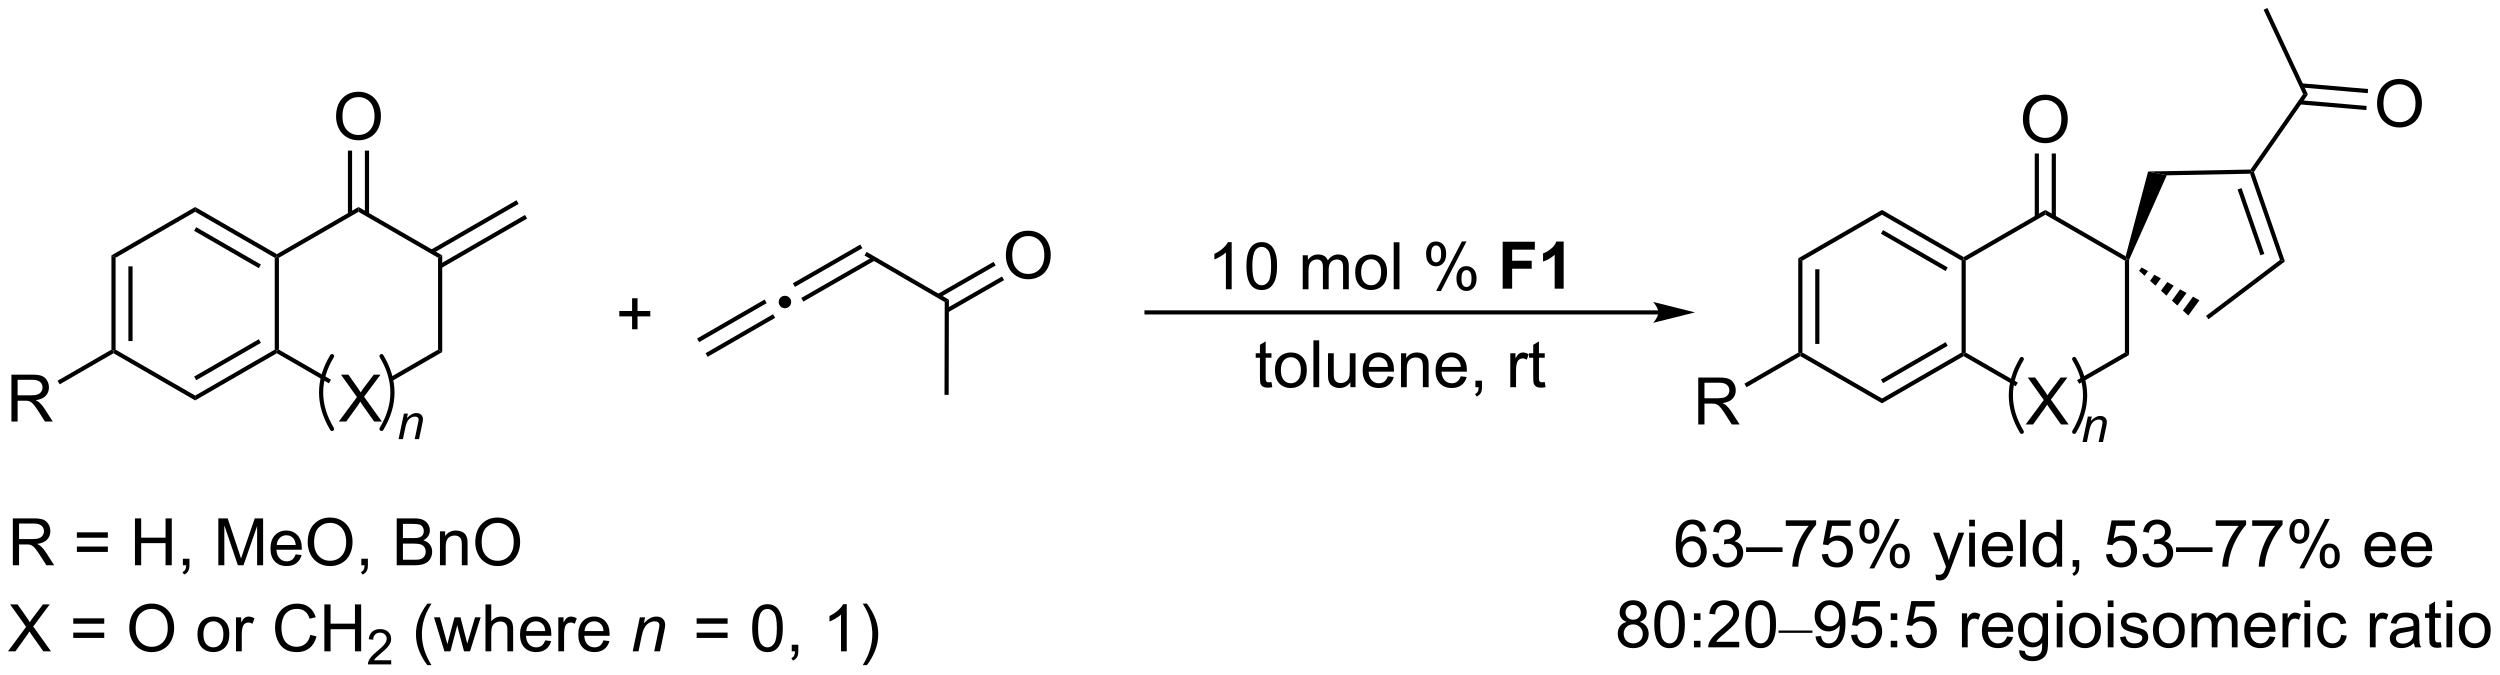 <?xml version="1.0" encoding="UTF-8"?>
<!DOCTYPE svg PUBLIC '-//W3C//DTD SVG 1.0//EN'
          'http://www.w3.org/TR/2001/REC-SVG-20010904/DTD/svg10.dtd'>
<svg stroke-dasharray="none" shape-rendering="auto" xmlns="http://www.w3.org/2000/svg" font-family="'Dialog'" text-rendering="auto" width="837" fill-opacity="1" color-interpolation="auto" color-rendering="auto" preserveAspectRatio="xMidYMid meet" font-size="12px" viewBox="0 0 837 226" fill="black" xmlns:xlink="http://www.w3.org/1999/xlink" stroke="black" image-rendering="auto" stroke-miterlimit="10" stroke-linecap="square" stroke-linejoin="miter" font-style="normal" stroke-width="1" height="226" stroke-dashoffset="0" font-weight="normal" stroke-opacity="1"
><!--Generated by the Batik Graphics2D SVG Generator--><defs id="genericDefs"
  /><g
  ><defs id="defs1"
    ><clipPath clipPathUnits="userSpaceOnUse" id="clipPath1"
      ><path d="M0.85 0.633 L314.547 0.633 L314.547 85.133 L0.85 85.133 L0.85 0.633 Z"
      /></clipPath
      ><clipPath clipPathUnits="userSpaceOnUse" id="clipPath2"
      ><path d="M80.228 149.859 L80.228 232.009 L385.203 232.009 L385.203 149.859 Z"
      /></clipPath
    ></defs
    ><g transform="scale(2.667,2.667) translate(-0.85,-0.633) matrix(1.029,0,0,1.029,-81.673,-153.512)"
    ><path d="M230.457 185.087 L229.754 185.087 L229.754 180.605 Q229.499 180.847 229.087 181.09 Q228.676 181.332 228.347 181.454 L228.347 180.774 Q228.936 180.496 229.376 180.103 Q229.819 179.707 230.004 179.337 L230.457 179.337 L230.457 185.087 ZM232.258 182.262 Q232.258 181.246 232.466 180.629 Q232.674 180.009 233.086 179.673 Q233.5 179.337 234.125 179.337 Q234.586 179.337 234.932 179.522 Q235.281 179.707 235.508 180.058 Q235.734 180.407 235.862 180.91 Q235.992 181.41 235.992 182.262 Q235.992 183.269 235.784 183.889 Q235.578 184.509 235.164 184.847 Q234.752 185.186 234.125 185.186 Q233.297 185.186 232.823 184.59 Q232.258 183.876 232.258 182.262 ZM232.979 182.262 Q232.979 183.673 233.31 184.139 Q233.641 184.605 234.125 184.605 Q234.609 184.605 234.937 184.137 Q235.268 183.668 235.268 182.262 Q235.268 180.847 234.937 180.384 Q234.609 179.918 234.117 179.918 Q233.633 179.918 233.344 180.329 Q232.979 180.853 232.979 182.262 ZM239.125 185.087 L239.125 180.939 L239.752 180.939 L239.752 181.519 Q239.948 181.215 240.271 181.03 Q240.596 180.845 241.01 180.845 Q241.471 180.845 241.766 181.037 Q242.062 181.228 242.182 181.571 Q242.674 180.845 243.463 180.845 Q244.081 180.845 244.411 181.186 Q244.745 181.527 244.745 182.238 L244.745 185.087 L244.047 185.087 L244.047 182.472 Q244.047 182.051 243.976 181.866 Q243.909 181.681 243.729 181.569 Q243.549 181.454 243.307 181.454 Q242.87 181.454 242.581 181.746 Q242.292 182.035 242.292 182.676 L242.292 185.087 L241.588 185.087 L241.588 182.392 Q241.588 181.923 241.417 181.689 Q241.245 181.454 240.854 181.454 Q240.557 181.454 240.304 181.61 Q240.054 181.767 239.94 182.069 Q239.828 182.368 239.828 182.933 L239.828 185.087 L239.125 185.087 ZM245.526 183.012 Q245.526 181.86 246.167 181.306 Q246.703 180.845 247.471 180.845 Q248.328 180.845 248.87 181.405 Q249.414 181.965 249.414 182.954 Q249.414 183.754 249.172 184.215 Q248.932 184.673 248.474 184.928 Q248.016 185.181 247.471 185.181 Q246.601 185.181 246.062 184.624 Q245.526 184.064 245.526 183.012 ZM246.25 183.012 Q246.25 183.808 246.596 184.207 Q246.945 184.603 247.471 184.603 Q247.995 184.603 248.341 184.204 Q248.69 183.806 248.69 182.988 Q248.69 182.22 248.341 181.824 Q247.992 181.426 247.471 181.426 Q246.945 181.426 246.596 181.821 Q246.25 182.215 246.25 183.012 ZM250.222 185.087 L250.222 179.36 L250.926 179.36 L250.926 185.087 L250.222 185.087 ZM254.176 180.735 Q254.176 180.121 254.483 179.691 Q254.793 179.262 255.379 179.262 Q255.918 179.262 256.269 179.647 Q256.623 180.032 256.623 180.777 Q256.623 181.504 256.267 181.897 Q255.91 182.29 255.387 182.29 Q254.866 182.29 254.519 181.905 Q254.176 181.517 254.176 180.735 ZM255.397 179.746 Q255.137 179.746 254.962 179.972 Q254.788 180.199 254.788 180.806 Q254.788 181.355 254.962 181.582 Q255.139 181.806 255.397 181.806 Q255.663 181.806 255.837 181.579 Q256.012 181.353 256.012 180.751 Q256.012 180.196 255.834 179.972 Q255.66 179.746 255.397 179.746 ZM255.402 185.298 L258.535 179.262 L259.105 179.262 L255.983 185.298 L255.402 185.298 ZM257.879 183.743 Q257.879 183.126 258.186 182.699 Q258.496 182.269 259.084 182.269 Q259.623 182.269 259.978 182.655 Q260.332 183.04 260.332 183.785 Q260.332 184.512 259.973 184.905 Q259.616 185.298 259.09 185.298 Q258.569 185.298 258.223 184.91 Q257.879 184.519 257.879 183.743 ZM259.105 182.754 Q258.84 182.754 258.665 182.98 Q258.491 183.207 258.491 183.814 Q258.491 184.36 258.665 184.587 Q258.842 184.814 259.1 184.814 Q259.371 184.814 259.543 184.587 Q259.717 184.36 259.717 183.759 Q259.717 183.204 259.54 182.98 Q259.366 182.754 259.105 182.754 Z" stroke="none" clip-path="url(#clipPath2)"
    /></g
    ><g transform="matrix(2.743,0,0,2.743,-220.061,-411.053)"
    ><path d="M263.637 185.087 L263.637 179.36 L267.561 179.36 L267.561 180.329 L264.793 180.329 L264.793 181.683 L267.183 181.683 L267.183 182.652 L264.793 182.652 L264.793 185.087 L263.637 185.087 ZM271.081 185.087 L269.984 185.087 L269.984 180.949 Q269.383 181.512 268.565 181.782 L268.565 180.785 Q268.995 180.644 269.497 180.254 Q270.002 179.86 270.19 179.337 L271.081 179.337 L271.081 185.087 Z" stroke="none" clip-path="url(#clipPath2)"
    /></g
    ><g transform="matrix(2.743,0,0,2.743,-220.061,-411.053)"
    ><path d="M157.377 190.042 L157.377 188.472 L155.817 188.472 L155.817 187.815 L157.377 187.815 L157.377 186.258 L158.041 186.258 L158.041 187.815 L159.599 187.815 L159.599 188.472 L158.041 188.472 L158.041 190.042 L157.377 190.042 Z" stroke="none" clip-path="url(#clipPath2)"
    /></g
    ><g transform="matrix(2.743,0,0,2.743,-220.061,-411.053)"
    ><path d="M93.826 181.023 L94.336 181.317 L94.336 192.531 L94.081 192.679 L93.826 192.531 ZM95.898 182.366 L95.898 191.483 L96.408 191.483 L96.408 182.366 Z" stroke="none" clip-path="url(#clipPath2)"
    /></g
    ><g transform="matrix(2.743,0,0,2.743,-220.061,-411.053)"
    ><path d="M94.081 192.973 L94.081 192.679 L94.336 192.531 L104.048 198.138 L104.048 198.728 Z" stroke="none" clip-path="url(#clipPath2)"
    /></g
    ><g transform="matrix(2.743,0,0,2.743,-220.061,-411.053)"
    ><path d="M104.048 198.728 L104.048 198.138 L113.76 192.531 L114.015 192.679 L114.015 192.973 ZM104.175 196.262 L112.071 191.704 L111.816 191.262 L103.92 195.82 Z" stroke="none" clip-path="url(#clipPath2)"
    /></g
    ><g transform="matrix(2.743,0,0,2.743,-220.061,-411.053)"
    ><path d="M114.27 192.531 L114.015 192.679 L113.76 192.531 L113.76 181.317 L114.015 181.17 L114.27 181.317 Z" stroke="none" clip-path="url(#clipPath2)"
    /></g
    ><g transform="matrix(2.743,0,0,2.743,-220.061,-411.053)"
    ><path d="M114.015 180.875 L114.015 181.17 L113.76 181.317 L104.048 175.71 L104.048 175.121 ZM112.071 182.145 L104.175 177.587 L103.92 178.029 L111.816 182.587 Z" stroke="none" clip-path="url(#clipPath2)"
    /></g
    ><g transform="matrix(2.743,0,0,2.743,-220.061,-411.053)"
    ><path d="M104.048 175.121 L104.048 175.71 L94.336 181.317 L93.826 181.023 Z" stroke="none" clip-path="url(#clipPath2)"
    /></g
    ><g transform="matrix(2.743,0,0,2.743,-220.061,-411.053)"
    ><path d="M121.581 201.308 L123.794 198.324 L121.841 195.582 L122.745 195.582 L123.784 197.05 Q124.107 197.506 124.245 197.753 Q124.435 197.441 124.698 197.1 L125.849 195.582 L126.674 195.582 L124.661 198.28 L126.831 201.308 L125.893 201.308 L124.45 199.264 Q124.331 199.089 124.2 198.881 Q124.01 199.194 123.927 199.311 L122.489 201.308 L121.581 201.308 Z" stroke="none" clip-path="url(#clipPath2)"
    /></g
    ><g transform="matrix(2.743,0,0,2.743,-220.061,-411.053)"
    ><path d="M114.015 192.973 L114.015 192.679 L114.27 192.531 L120.624 196.2 L120.369 196.642 Z" stroke="none" clip-path="url(#clipPath2)"
    /></g
    ><g transform="matrix(2.743,0,0,2.743,-220.061,-411.053)"
    ><path d="M128.116 196.341 L127.861 195.899 L133.693 192.531 L134.203 192.826 Z" stroke="none" clip-path="url(#clipPath2)"
    /></g
    ><g transform="matrix(2.743,0,0,2.743,-220.061,-411.053)"
    ><path d="M134.203 192.826 L133.693 192.531 L133.693 181.317 L134.203 181.023 Z" stroke="none" clip-path="url(#clipPath2)"
    /></g
    ><g transform="matrix(2.743,0,0,2.743,-220.061,-411.053)"
    ><path d="M134.203 181.023 L133.693 181.317 L123.982 175.71 L123.982 175.121 Z" stroke="none" clip-path="url(#clipPath2)"
    /></g
    ><g transform="matrix(2.743,0,0,2.743,-220.061,-411.053)"
    ><path d="M123.982 175.121 L123.982 175.71 L114.27 181.317 L114.015 181.17 L114.015 180.875 Z" stroke="none" clip-path="url(#clipPath2)"
    /></g
    ><g transform="matrix(2.743,0,0,2.743,-220.061,-411.053)"
    ><path d="M121.245 164.093 Q121.245 162.666 122.01 161.861 Q122.776 161.054 123.987 161.054 Q124.778 161.054 125.414 161.434 Q126.052 161.812 126.385 162.489 Q126.721 163.166 126.721 164.025 Q126.721 164.898 126.37 165.585 Q126.018 166.273 125.372 166.627 Q124.729 166.981 123.982 166.981 Q123.174 166.981 122.536 166.59 Q121.901 166.197 121.573 165.523 Q121.245 164.846 121.245 164.093 ZM122.026 164.103 Q122.026 165.14 122.581 165.736 Q123.138 166.33 123.979 166.33 Q124.833 166.33 125.385 165.728 Q125.94 165.127 125.94 164.023 Q125.94 163.322 125.703 162.801 Q125.466 162.28 125.01 161.994 Q124.557 161.705 123.989 161.705 Q123.185 161.705 122.604 162.26 Q122.026 162.812 122.026 164.103 Z" stroke="none" clip-path="url(#clipPath2)"
    /></g
    ><g transform="matrix(2.743,0,0,2.743,-220.061,-411.053)"
    ><path d="M125.272 176.014 L125.272 168.238 L124.762 168.238 L124.762 176.014 ZM123.201 176.014 L123.201 168.238 L122.691 168.238 L122.691 176.014 Z" stroke="none" clip-path="url(#clipPath2)"
    /></g
    ><g transform="matrix(2.743,0,0,2.743,-220.061,-411.053)"
    ><path d="M134.076 182.587 L144.561 176.534 L144.305 176.092 L133.821 182.145 ZM133.04 180.793 L143.525 174.74 L143.27 174.298 L132.785 180.351 Z" stroke="none" clip-path="url(#clipPath2)"
    /></g
    ><g transform="matrix(2.743,0,0,2.743,-220.061,-411.053)"
    ><path d="M235.416 196.489 L235.518 197.111 Q235.221 197.174 234.986 197.174 Q234.604 197.174 234.393 197.054 Q234.182 196.931 234.096 196.733 Q234.01 196.536 234.01 195.903 L234.01 193.517 L233.494 193.517 L233.494 192.97 L234.01 192.97 L234.01 191.942 L234.71 191.52 L234.71 192.97 L235.416 192.97 L235.416 193.517 L234.71 193.517 L234.71 195.942 Q234.71 196.244 234.747 196.33 Q234.783 196.416 234.867 196.468 Q234.953 196.517 235.109 196.517 Q235.226 196.517 235.416 196.489 ZM235.842 195.043 Q235.842 193.892 236.482 193.338 Q237.019 192.877 237.787 192.877 Q238.644 192.877 239.186 193.437 Q239.73 193.996 239.73 194.986 Q239.73 195.786 239.488 196.246 Q239.248 196.705 238.79 196.96 Q238.332 197.213 237.787 197.213 Q236.917 197.213 236.378 196.655 Q235.842 196.095 235.842 195.043 ZM236.566 195.043 Q236.566 195.84 236.912 196.239 Q237.261 196.635 237.787 196.635 Q238.311 196.635 238.657 196.236 Q239.006 195.838 239.006 195.02 Q239.006 194.252 238.657 193.856 Q238.308 193.457 237.787 193.457 Q237.261 193.457 236.912 193.853 Q236.566 194.246 236.566 195.043 ZM240.538 197.119 L240.538 191.392 L241.242 191.392 L241.242 197.119 L240.538 197.119 ZM245.05 197.119 L245.05 196.51 Q244.566 197.213 243.732 197.213 Q243.365 197.213 243.048 197.072 Q242.73 196.931 242.574 196.718 Q242.42 196.504 242.357 196.197 Q242.316 195.989 242.316 195.541 L242.316 192.97 L243.019 192.97 L243.019 195.27 Q243.019 195.822 243.061 196.012 Q243.128 196.291 243.342 196.45 Q243.558 196.606 243.873 196.606 Q244.191 196.606 244.467 196.444 Q244.745 196.283 244.86 196.004 Q244.975 195.723 244.975 195.192 L244.975 192.97 L245.678 192.97 L245.678 197.119 L245.05 197.119 ZM249.619 195.783 L250.346 195.871 Q250.174 196.51 249.708 196.861 Q249.244 197.213 248.523 197.213 Q247.611 197.213 247.078 196.653 Q246.546 196.09 246.546 195.08 Q246.546 194.033 247.085 193.455 Q247.624 192.877 248.484 192.877 Q249.315 192.877 249.841 193.444 Q250.369 194.01 250.369 195.036 Q250.369 195.098 250.367 195.223 L247.273 195.223 Q247.312 195.908 247.658 196.273 Q248.007 196.635 248.525 196.635 Q248.913 196.635 249.187 196.431 Q249.46 196.228 249.619 195.783 ZM247.312 194.645 L249.627 194.645 Q249.58 194.121 249.361 193.861 Q249.025 193.455 248.492 193.455 Q248.007 193.455 247.677 193.78 Q247.346 194.103 247.312 194.645 ZM251.23 197.119 L251.23 192.97 L251.863 192.97 L251.863 193.559 Q252.319 192.877 253.183 192.877 Q253.558 192.877 253.87 193.012 Q254.186 193.145 254.342 193.364 Q254.498 193.582 254.561 193.885 Q254.6 194.08 254.6 194.567 L254.6 197.119 L253.897 197.119 L253.897 194.595 Q253.897 194.166 253.813 193.952 Q253.732 193.739 253.524 193.614 Q253.316 193.486 253.035 193.486 Q252.584 193.486 252.259 193.773 Q251.933 194.056 251.933 194.853 L251.933 197.119 L251.23 197.119 ZM258.518 195.783 L259.244 195.871 Q259.072 196.51 258.606 196.861 Q258.143 197.213 257.421 197.213 Q256.51 197.213 255.976 196.653 Q255.445 196.09 255.445 195.08 Q255.445 194.033 255.984 193.455 Q256.523 192.877 257.382 192.877 Q258.213 192.877 258.739 193.444 Q259.268 194.01 259.268 195.036 Q259.268 195.098 259.265 195.223 L256.171 195.223 Q256.21 195.908 256.557 196.273 Q256.906 196.635 257.424 196.635 Q257.812 196.635 258.085 196.431 Q258.359 196.228 258.518 195.783 ZM256.21 194.645 L258.526 194.645 Q258.479 194.121 258.26 193.861 Q257.924 193.455 257.39 193.455 Q256.906 193.455 256.575 193.78 Q256.244 194.103 256.21 194.645 ZM260.311 197.119 L260.311 196.317 L261.113 196.317 L261.113 197.119 Q261.113 197.562 260.957 197.832 Q260.8 198.103 260.459 198.252 L260.264 197.952 Q260.488 197.853 260.592 197.663 Q260.699 197.476 260.709 197.119 L260.311 197.119 ZM264.566 197.119 L264.566 192.97 L265.199 192.97 L265.199 193.598 Q265.441 193.158 265.644 193.017 Q265.85 192.877 266.097 192.877 Q266.451 192.877 266.818 193.103 L266.576 193.754 Q266.318 193.603 266.061 193.603 Q265.832 193.603 265.647 193.741 Q265.464 193.879 265.386 194.127 Q265.269 194.502 265.269 194.947 L265.269 197.119 L264.566 197.119 ZM268.772 196.489 L268.873 197.111 Q268.576 197.174 268.342 197.174 Q267.959 197.174 267.748 197.054 Q267.537 196.931 267.451 196.733 Q267.365 196.536 267.365 195.903 L267.365 193.517 L266.85 193.517 L266.85 192.97 L267.365 192.97 L267.365 191.942 L268.066 191.52 L268.066 192.97 L268.772 192.97 L268.772 193.517 L268.066 193.517 L268.066 195.942 Q268.066 196.244 268.102 196.33 Q268.139 196.416 268.222 196.468 Q268.308 196.517 268.464 196.517 Q268.582 196.517 268.772 196.489 Z" stroke="none" clip-path="url(#clipPath2)"
    /></g
    ><g transform="matrix(2.743,0,0,2.743,-220.061,-411.053)"
    ><path d="M299.714 181.377 L300.225 181.672 L300.225 192.886 L299.969 193.033 L299.714 192.886 ZM301.786 182.721 L301.786 191.837 L302.296 191.837 L302.296 182.721 Z" stroke="none" clip-path="url(#clipPath2)"
    /></g
    ><g transform="matrix(2.743,0,0,2.743,-220.061,-411.053)"
    ><path d="M299.969 193.328 L299.969 193.033 L300.225 192.886 L309.936 198.493 L309.936 199.082 Z" stroke="none" clip-path="url(#clipPath2)"
    /></g
    ><g transform="matrix(2.743,0,0,2.743,-220.061,-411.053)"
    ><path d="M309.936 199.082 L309.936 198.493 L319.648 192.886 L319.903 193.033 L319.903 193.328 ZM310.064 196.617 L317.959 192.058 L317.704 191.617 L309.809 196.175 Z" stroke="none" clip-path="url(#clipPath2)"
    /></g
    ><g transform="matrix(2.743,0,0,2.743,-220.061,-411.053)"
    ><path d="M320.158 192.886 L319.903 193.033 L319.648 192.886 L319.648 181.672 L319.903 181.525 L320.158 181.672 Z" stroke="none" clip-path="url(#clipPath2)"
    /></g
    ><g transform="matrix(2.743,0,0,2.743,-220.061,-411.053)"
    ><path d="M319.903 181.23 L319.903 181.525 L319.648 181.672 L309.936 176.065 L309.936 175.476 ZM317.959 182.5 L310.064 177.941 L309.809 178.383 L317.704 182.942 Z" stroke="none" clip-path="url(#clipPath2)"
    /></g
    ><g transform="matrix(2.743,0,0,2.743,-220.061,-411.053)"
    ><path d="M309.936 175.476 L309.936 176.065 L300.225 181.672 L299.714 181.377 Z" stroke="none" clip-path="url(#clipPath2)"
    /></g
    ><g transform="matrix(2.743,0,0,2.743,-220.061,-411.053)"
    ><path d="M327.469 201.663 L329.682 198.678 L327.729 195.936 L328.633 195.936 L329.672 197.405 Q329.995 197.861 330.133 198.108 Q330.323 197.796 330.586 197.454 L331.737 195.936 L332.563 195.936 L330.55 198.634 L332.719 201.663 L331.781 201.663 L330.339 199.618 Q330.219 199.444 330.089 199.236 Q329.899 199.548 329.815 199.665 L328.378 201.663 L327.469 201.663 Z" stroke="none" clip-path="url(#clipPath2)"
    /></g
    ><g transform="matrix(2.743,0,0,2.743,-220.061,-411.053)"
    ><path d="M319.903 193.328 L319.903 193.033 L320.158 192.886 L326.512 196.555 L326.257 196.996 Z" stroke="none" clip-path="url(#clipPath2)"
    /></g
    ><g transform="matrix(2.743,0,0,2.743,-220.061,-411.053)"
    ><path d="M334.004 196.695 L333.749 196.254 L339.582 192.886 L340.092 193.181 Z" stroke="none" clip-path="url(#clipPath2)"
    /></g
    ><g transform="matrix(2.743,0,0,2.743,-220.061,-411.053)"
    ><path d="M340.092 193.181 L339.582 192.886 L339.582 181.672 L339.837 181.525 L340.092 181.577 Z" stroke="none" clip-path="url(#clipPath2)"
    /></g
    ><g transform="matrix(2.743,0,0,2.743,-220.061,-411.053)"
    ><path d="M339.676 181.137 L339.837 181.525 L339.582 181.672 L329.87 176.065 L329.87 175.476 Z" stroke="none" clip-path="url(#clipPath2)"
    /></g
    ><g transform="matrix(2.743,0,0,2.743,-220.061,-411.053)"
    ><path d="M329.87 175.476 L329.87 176.065 L320.158 181.672 L319.903 181.525 L319.903 181.23 Z" stroke="none" clip-path="url(#clipPath2)"
    /></g
    ><g transform="matrix(2.743,0,0,2.743,-220.061,-411.053)"
    ><path d="M327.133 164.448 Q327.133 163.021 327.899 162.216 Q328.664 161.409 329.875 161.409 Q330.667 161.409 331.302 161.789 Q331.94 162.166 332.274 162.844 Q332.61 163.521 332.61 164.38 Q332.61 165.252 332.258 165.94 Q331.906 166.627 331.26 166.982 Q330.617 167.336 329.87 167.336 Q329.063 167.336 328.425 166.945 Q327.789 166.552 327.461 165.877 Q327.133 165.2 327.133 164.448 ZM327.914 164.458 Q327.914 165.494 328.469 166.091 Q329.026 166.685 329.867 166.685 Q330.721 166.685 331.274 166.083 Q331.828 165.482 331.828 164.377 Q331.828 163.677 331.591 163.156 Q331.354 162.635 330.899 162.349 Q330.445 162.06 329.878 162.06 Q329.073 162.06 328.492 162.614 Q327.914 163.166 327.914 164.458 Z" stroke="none" clip-path="url(#clipPath2)"
    /></g
    ><g transform="matrix(2.743,0,0,2.743,-220.061,-411.053)"
    ><path d="M331.161 176.368 L331.161 168.592 L330.651 168.592 L330.651 176.368 ZM329.089 176.368 L329.089 168.592 L328.579 168.592 L328.579 176.368 Z" stroke="none" clip-path="url(#clipPath2)"
    /></g
    ><g transform="matrix(2.743,0,0,2.743,-220.061,-411.053)"
    ><path d="M349.787 188.821 L349.48 188.414 L358.51 181.583 L359.114 181.767 Z" stroke="none" clip-path="url(#clipPath2)"
    /></g
    ><g transform="matrix(2.743,0,0,2.743,-220.061,-411.053)"
    ><path d="M359.114 181.767 L358.51 181.583 L354.865 171.059 L355.045 170.8 L355.329 170.839 ZM356.603 180.847 L353.822 172.817 L353.339 172.984 L356.121 181.014 Z" stroke="none" clip-path="url(#clipPath2)"
    /></g
    ><g transform="matrix(2.743,0,0,2.743,-220.061,-411.053)"
    ><path d="M354.911 170.548 L355.045 170.8 L354.865 171.059 L344.691 171.255 L342.414 170.788 Z" stroke="none" clip-path="url(#clipPath2)"
    /></g
    ><g transform="matrix(2.743,0,0,2.743,-220.061,-411.053)"
    ><path d="M340.092 181.577 L339.837 181.525 L339.676 181.137 L342.414 170.788 L344.691 171.255 Z" stroke="none" clip-path="url(#clipPath2)"
    /></g
    ><g transform="matrix(2.743,0,0,2.743,-220.061,-411.053)"
    ><path d="M341.616 182.498 L342.401 182.944 L341.985 183.518 L341.317 182.912 ZM343.186 183.389 L343.97 183.834 L343.321 184.731 L342.653 184.125 ZM344.755 184.279 L345.54 184.724 L344.657 185.944 L343.989 185.337 ZM346.324 185.17 L347.109 185.615 L345.993 187.157 L345.325 186.55 ZM347.894 186.06 L348.678 186.505 L347.328 188.37 L346.661 187.763 Z" stroke="none" clip-path="url(#clipPath2)"
    /></g
    ><g transform="matrix(2.743,0,0,2.743,-220.061,-411.053)"
    ><path d="M355.329 170.839 L355.045 170.8 L354.911 170.548 L361.336 161.336 L361.923 161.386 Z" stroke="none" clip-path="url(#clipPath2)"
    /></g
    ><g transform="matrix(2.743,0,0,2.743,-220.061,-411.053)"
    ><path d="M370.359 162.529 Q370.359 161.102 371.125 160.297 Q371.89 159.49 373.101 159.49 Q373.893 159.49 374.528 159.87 Q375.166 160.248 375.5 160.925 Q375.836 161.602 375.836 162.461 Q375.836 163.333 375.484 164.021 Q375.133 164.708 374.487 165.063 Q373.844 165.417 373.096 165.417 Q372.289 165.417 371.651 165.026 Q371.015 164.633 370.687 163.958 Q370.359 163.281 370.359 162.529 ZM371.14 162.539 Q371.14 163.576 371.695 164.172 Q372.252 164.766 373.094 164.766 Q373.948 164.766 374.5 164.164 Q375.054 163.563 375.054 162.458 Q375.054 161.758 374.817 161.237 Q374.58 160.716 374.125 160.43 Q373.672 160.141 373.104 160.141 Q372.299 160.141 371.719 160.696 Q371.14 161.248 371.14 162.539 Z" stroke="none" clip-path="url(#clipPath2)"
    /></g
    ><g transform="matrix(2.743,0,0,2.743,-220.061,-411.053)"
    ><path d="M360.923 162.596 L369.05 163.292 L369.093 162.784 L360.967 162.088 ZM361.1 160.532 L369.227 161.228 L369.27 160.72 L361.144 160.024 Z" stroke="none" clip-path="url(#clipPath2)"
    /></g
    ><g transform="matrix(2.743,0,0,2.743,-220.061,-411.053)"
    ><path d="M361.923 161.386 L361.336 161.336 L356.516 151.047 L356.978 150.831 Z" stroke="none" clip-path="url(#clipPath2)"
    /></g
    ><g stroke-width="0.51" transform="matrix(2.743,0,0,2.743,-220.061,-411.053)" stroke-linejoin="round" stroke-linecap="round"
    ><path fill="none" d="M126.794 202.207 Q129.46 197.765 126.794 193.322" clip-path="url(#clipPath2)"
    /></g
    ><g stroke-width="0.51" transform="matrix(2.743,0,0,2.743,-220.061,-411.053)" stroke-linejoin="round" stroke-linecap="round"
    ><path fill="none" d="M120.752 193.322 Q118.087 197.765 120.752 202.207" clip-path="url(#clipPath2)"
    /></g
    ><g transform="matrix(2.743,0,0,2.743,-220.061,-411.053)"
    ><path d="M128.877 203.452 L129.528 200.341 L130.008 200.341 L129.895 200.882 Q130.207 200.563 130.479 200.417 Q130.752 200.27 131.037 200.27 Q131.414 200.27 131.629 200.475 Q131.846 200.68 131.846 201.022 Q131.846 201.196 131.77 201.567 L131.373 203.452 L130.844 203.452 L131.256 201.479 Q131.319 201.192 131.319 201.055 Q131.319 200.899 131.211 200.804 Q131.104 200.706 130.903 200.706 Q130.494 200.706 130.176 200.999 Q129.86 201.292 129.709 202.005 L129.409 203.452 L128.877 203.452 Z" stroke="none" clip-path="url(#clipPath2)"
    /></g
    ><g transform="matrix(2.743,0,0,2.743,-220.061,-411.053)"
    ><path d="M81.62 201.308 L81.62 195.582 L84.159 195.582 Q84.924 195.582 85.323 195.735 Q85.721 195.889 85.958 196.28 Q86.198 196.67 86.198 197.144 Q86.198 197.753 85.802 198.173 Q85.409 198.589 84.583 198.701 Q84.885 198.847 85.041 198.988 Q85.372 199.292 85.669 199.748 L86.666 201.308 L85.713 201.308 L84.956 200.115 Q84.622 199.6 84.406 199.326 Q84.192 199.053 84.023 198.944 Q83.854 198.834 83.677 198.792 Q83.549 198.764 83.255 198.764 L82.377 198.764 L82.377 201.308 L81.62 201.308 ZM82.377 198.108 L84.005 198.108 Q84.526 198.108 84.817 198.001 Q85.112 197.894 85.263 197.657 Q85.416 197.42 85.416 197.144 Q85.416 196.738 85.12 196.477 Q84.825 196.214 84.19 196.214 L82.377 196.214 L82.377 198.108 Z" stroke="none" clip-path="url(#clipPath2)"
    /></g
    ><g transform="matrix(2.743,0,0,2.743,-220.061,-411.053)"
    ><path d="M93.826 192.531 L94.081 192.679 L94.081 192.973 L87.511 196.767 L87.255 196.325 Z" stroke="none" clip-path="url(#clipPath2)"
    /></g
    ><g transform="matrix(2.743,0,0,2.743,-220.061,-411.053)"
    ><path d="M287.508 201.663 L287.508 195.936 L290.047 195.936 Q290.813 195.936 291.211 196.09 Q291.61 196.243 291.846 196.634 Q292.086 197.025 292.086 197.499 Q292.086 198.108 291.69 198.527 Q291.297 198.944 290.471 199.056 Q290.774 199.202 290.93 199.342 Q291.26 199.647 291.557 200.103 L292.555 201.663 L291.602 201.663 L290.844 200.47 Q290.51 199.954 290.294 199.681 Q290.081 199.407 289.911 199.298 Q289.742 199.189 289.565 199.147 Q289.438 199.118 289.143 199.118 L288.266 199.118 L288.266 201.663 L287.508 201.663 ZM288.266 198.462 L289.893 198.462 Q290.414 198.462 290.706 198.355 Q291 198.249 291.151 198.012 Q291.305 197.775 291.305 197.499 Q291.305 197.092 291.008 196.832 Q290.714 196.569 290.078 196.569 L288.266 196.569 L288.266 198.462 Z" stroke="none" clip-path="url(#clipPath2)"
    /></g
    ><g transform="matrix(2.743,0,0,2.743,-220.061,-411.053)"
    ><path d="M299.714 192.886 L299.969 193.033 L299.969 193.328 L293.399 197.121 L293.144 196.68 Z" stroke="none" clip-path="url(#clipPath2)"
    /></g
    ><g transform="matrix(2.743,0,0,2.743,-220.061,-411.053)"
    ><path d="M288.444 214.693 L287.743 214.747 Q287.65 214.333 287.478 214.146 Q287.194 213.846 286.775 213.846 Q286.439 213.846 286.186 214.034 Q285.853 214.276 285.66 214.742 Q285.47 215.206 285.462 216.065 Q285.717 215.677 286.085 215.49 Q286.452 215.302 286.853 215.302 Q287.556 215.302 288.051 215.82 Q288.546 216.339 288.546 217.159 Q288.546 217.698 288.311 218.161 Q288.079 218.622 287.673 218.87 Q287.267 219.117 286.751 219.117 Q285.874 219.117 285.319 218.471 Q284.764 217.823 284.764 216.339 Q284.764 214.677 285.376 213.924 Q285.913 213.268 286.819 213.268 Q287.493 213.268 287.926 213.648 Q288.358 214.026 288.444 214.693 ZM285.572 217.161 Q285.572 217.526 285.725 217.859 Q285.882 218.19 286.158 218.365 Q286.436 218.536 286.741 218.536 Q287.186 218.536 287.507 218.177 Q287.827 217.818 287.827 217.201 Q287.827 216.607 287.509 216.266 Q287.194 215.924 286.712 215.924 Q286.236 215.924 285.902 216.266 Q285.572 216.607 285.572 217.161 ZM289.247 217.505 L289.95 217.411 Q290.073 218.01 290.362 218.273 Q290.654 218.536 291.073 218.536 Q291.568 218.536 291.909 218.193 Q292.253 217.849 292.253 217.341 Q292.253 216.857 291.935 216.544 Q291.62 216.229 291.13 216.229 Q290.932 216.229 290.635 216.307 L290.714 215.69 Q290.784 215.698 290.825 215.698 Q291.276 215.698 291.635 215.464 Q291.995 215.229 291.995 214.74 Q291.995 214.354 291.732 214.101 Q291.471 213.846 291.057 213.846 Q290.646 213.846 290.372 214.104 Q290.099 214.362 290.021 214.878 L289.318 214.753 Q289.448 214.044 289.904 213.656 Q290.362 213.268 291.042 213.268 Q291.51 213.268 291.904 213.469 Q292.299 213.669 292.508 214.018 Q292.716 214.365 292.716 214.755 Q292.716 215.128 292.516 215.432 Q292.318 215.737 291.927 215.917 Q292.435 216.034 292.716 216.404 Q292.997 216.771 292.997 217.326 Q292.997 218.076 292.45 218.599 Q291.904 219.12 291.068 219.12 Q290.315 219.12 289.815 218.672 Q289.318 218.221 289.247 217.505 ZM293.345 217.229 L293.345 216.661 L297.796 216.661 L297.796 217.229 L293.345 217.229 ZM298.19 214.042 L298.19 213.365 L301.896 213.365 L301.896 213.911 Q301.349 214.495 300.812 215.461 Q300.276 216.424 299.982 217.443 Q299.771 218.161 299.714 219.018 L298.99 219.018 Q299.003 218.341 299.255 217.385 Q299.51 216.427 299.984 215.539 Q300.458 214.651 300.995 214.042 L298.19 214.042 ZM302.592 217.518 L303.329 217.456 Q303.413 217.995 303.71 218.266 Q304.009 218.536 304.431 218.536 Q304.939 218.536 305.29 218.154 Q305.642 217.771 305.642 217.138 Q305.642 216.536 305.303 216.19 Q304.967 215.841 304.421 215.841 Q304.079 215.841 303.806 215.997 Q303.533 216.151 303.376 216.396 L302.717 216.31 L303.272 213.37 L306.118 213.37 L306.118 214.042 L303.835 214.042 L303.525 215.581 Q304.04 215.221 304.608 215.221 Q305.358 215.221 305.874 215.742 Q306.389 216.26 306.389 217.076 Q306.389 217.854 305.936 218.419 Q305.384 219.117 304.431 219.117 Q303.65 219.117 303.155 218.68 Q302.663 218.24 302.592 217.518 ZM307.174 214.667 Q307.174 214.052 307.482 213.622 Q307.792 213.193 308.378 213.193 Q308.917 213.193 309.268 213.578 Q309.622 213.964 309.622 214.708 Q309.622 215.435 309.266 215.828 Q308.909 216.221 308.385 216.221 Q307.865 216.221 307.518 215.836 Q307.174 215.448 307.174 214.667 ZM308.396 213.677 Q308.135 213.677 307.961 213.904 Q307.786 214.13 307.786 214.737 Q307.786 215.286 307.961 215.513 Q308.138 215.737 308.396 215.737 Q308.661 215.737 308.836 215.51 Q309.01 215.284 309.01 214.682 Q309.01 214.128 308.833 213.904 Q308.659 213.677 308.396 213.677 ZM308.401 219.229 L311.534 213.193 L312.104 213.193 L308.982 219.229 L308.401 219.229 ZM310.878 217.674 Q310.878 217.057 311.185 216.63 Q311.495 216.201 312.083 216.201 Q312.622 216.201 312.976 216.586 Q313.331 216.971 313.331 217.716 Q313.331 218.443 312.971 218.836 Q312.615 219.229 312.089 219.229 Q311.568 219.229 311.221 218.841 Q310.878 218.451 310.878 217.674 ZM312.104 216.685 Q311.839 216.685 311.664 216.911 Q311.49 217.138 311.49 217.745 Q311.49 218.292 311.664 218.518 Q311.841 218.745 312.099 218.745 Q312.37 218.745 312.542 218.518 Q312.716 218.292 312.716 217.69 Q312.716 217.135 312.539 216.911 Q312.365 216.685 312.104 216.685 ZM316.542 220.617 L316.464 219.956 Q316.693 220.018 316.865 220.018 Q317.099 220.018 317.24 219.94 Q317.38 219.862 317.471 219.721 Q317.536 219.617 317.685 219.198 Q317.706 219.141 317.747 219.026 L316.174 214.87 L316.932 214.87 L317.794 217.271 Q317.964 217.729 318.096 218.232 Q318.216 217.747 318.385 217.286 L319.271 214.87 L319.974 214.87 L318.396 219.089 Q318.143 219.773 318.003 220.031 Q317.815 220.378 317.573 220.539 Q317.331 220.703 316.995 220.703 Q316.792 220.703 316.542 220.617 ZM320.575 214.099 L320.575 213.292 L321.279 213.292 L321.279 214.099 L320.575 214.099 ZM320.575 219.018 L320.575 214.87 L321.279 214.87 L321.279 219.018 L320.575 219.018 ZM325.189 217.682 L325.915 217.771 Q325.743 218.409 325.277 218.76 Q324.814 219.112 324.092 219.112 Q323.181 219.112 322.647 218.552 Q322.116 217.99 322.116 216.979 Q322.116 215.932 322.655 215.354 Q323.194 214.776 324.053 214.776 Q324.884 214.776 325.41 215.344 Q325.939 215.909 325.939 216.935 Q325.939 216.997 325.936 217.122 L322.842 217.122 Q322.882 217.807 323.228 218.172 Q323.577 218.534 324.095 218.534 Q324.483 218.534 324.757 218.331 Q325.03 218.128 325.189 217.682 ZM322.882 216.544 L325.197 216.544 Q325.15 216.021 324.931 215.76 Q324.595 215.354 324.061 215.354 Q323.577 215.354 323.246 215.68 Q322.915 216.003 322.882 216.544 ZM326.784 219.018 L326.784 213.292 L327.487 213.292 L327.487 219.018 L326.784 219.018 ZM331.267 219.018 L331.267 218.495 Q330.874 219.112 330.108 219.112 Q329.611 219.112 329.194 218.839 Q328.78 218.565 328.551 218.076 Q328.322 217.583 328.322 216.948 Q328.322 216.326 328.527 215.82 Q328.736 215.315 329.15 215.047 Q329.564 214.776 330.077 214.776 Q330.452 214.776 330.743 214.935 Q331.038 215.091 331.22 215.346 L331.22 213.292 L331.921 213.292 L331.921 219.018 L331.267 219.018 ZM329.046 216.948 Q329.046 217.745 329.382 218.141 Q329.717 218.534 330.173 218.534 Q330.634 218.534 330.957 218.156 Q331.28 217.779 331.28 217.005 Q331.28 216.154 330.952 215.755 Q330.624 215.357 330.142 215.357 Q329.673 215.357 329.358 215.74 Q329.046 216.122 329.046 216.948 ZM333.208 219.018 L333.208 218.216 L334.01 218.216 L334.01 219.018 Q334.01 219.461 333.854 219.732 Q333.698 220.003 333.357 220.151 L333.161 219.851 Q333.385 219.753 333.49 219.562 Q333.596 219.375 333.607 219.018 L333.208 219.018 ZM337.276 217.518 L338.013 217.456 Q338.096 217.995 338.393 218.266 Q338.693 218.536 339.115 218.536 Q339.622 218.536 339.974 218.154 Q340.325 217.771 340.325 217.138 Q340.325 216.536 339.987 216.19 Q339.651 215.841 339.104 215.841 Q338.763 215.841 338.49 215.997 Q338.216 216.151 338.06 216.396 L337.401 216.31 L337.956 213.37 L340.802 213.37 L340.802 214.042 L338.518 214.042 L338.208 215.581 Q338.724 215.221 339.292 215.221 Q340.042 215.221 340.557 215.742 Q341.073 216.26 341.073 217.076 Q341.073 217.854 340.62 218.419 Q340.068 219.117 339.115 219.117 Q338.333 219.117 337.839 218.68 Q337.346 218.24 337.276 217.518 ZM341.728 217.505 L342.431 217.411 Q342.553 218.01 342.842 218.273 Q343.134 218.536 343.553 218.536 Q344.048 218.536 344.389 218.193 Q344.733 217.849 344.733 217.341 Q344.733 216.857 344.415 216.544 Q344.1 216.229 343.611 216.229 Q343.413 216.229 343.116 216.307 L343.194 215.69 Q343.264 215.698 343.306 215.698 Q343.757 215.698 344.116 215.464 Q344.475 215.229 344.475 214.74 Q344.475 214.354 344.212 214.101 Q343.952 213.846 343.538 213.846 Q343.126 213.846 342.853 214.104 Q342.579 214.362 342.501 214.878 L341.798 214.753 Q341.928 214.044 342.384 213.656 Q342.842 213.268 343.522 213.268 Q343.991 213.268 344.384 213.469 Q344.78 213.669 344.988 214.018 Q345.197 214.365 345.197 214.755 Q345.197 215.128 344.996 215.432 Q344.798 215.737 344.408 215.917 Q344.915 216.034 345.197 216.404 Q345.478 216.771 345.478 217.326 Q345.478 218.076 344.931 218.599 Q344.384 219.12 343.548 219.12 Q342.796 219.12 342.296 218.672 Q341.798 218.221 341.728 217.505 ZM345.825 217.229 L345.825 216.661 L350.276 216.661 L350.276 217.229 L345.825 217.229 ZM350.671 214.042 L350.671 213.365 L354.376 213.365 L354.376 213.911 Q353.829 214.495 353.293 215.461 Q352.757 216.424 352.462 217.443 Q352.251 218.161 352.194 219.018 L351.47 219.018 Q351.483 218.341 351.736 217.385 Q351.991 216.427 352.465 215.539 Q352.939 214.651 353.475 214.042 L350.671 214.042 ZM355.12 214.042 L355.12 213.365 L358.825 213.365 L358.825 213.911 Q358.279 214.495 357.742 215.461 Q357.206 216.424 356.911 217.443 Q356.7 218.161 356.643 219.018 L355.919 219.018 Q355.932 218.341 356.185 217.385 Q356.44 216.427 356.914 215.539 Q357.388 214.651 357.924 214.042 L355.12 214.042 ZM359.655 214.667 Q359.655 214.052 359.962 213.622 Q360.272 213.193 360.858 213.193 Q361.397 213.193 361.749 213.578 Q362.103 213.964 362.103 214.708 Q362.103 215.435 361.746 215.828 Q361.389 216.221 360.866 216.221 Q360.345 216.221 359.999 215.836 Q359.655 215.448 359.655 214.667 ZM360.876 213.677 Q360.616 213.677 360.441 213.904 Q360.267 214.13 360.267 214.737 Q360.267 215.286 360.441 215.513 Q360.618 215.737 360.876 215.737 Q361.142 215.737 361.316 215.51 Q361.491 215.284 361.491 214.682 Q361.491 214.128 361.314 213.904 Q361.139 213.677 360.876 213.677 ZM360.882 219.229 L364.014 213.193 L364.585 213.193 L361.462 219.229 L360.882 219.229 ZM363.358 217.674 Q363.358 217.057 363.665 216.63 Q363.975 216.201 364.564 216.201 Q365.103 216.201 365.457 216.586 Q365.811 216.971 365.811 217.716 Q365.811 218.443 365.452 218.836 Q365.095 219.229 364.569 219.229 Q364.048 219.229 363.702 218.841 Q363.358 218.451 363.358 217.674 ZM364.585 216.685 Q364.319 216.685 364.144 216.911 Q363.97 217.138 363.97 217.745 Q363.97 218.292 364.144 218.518 Q364.322 218.745 364.579 218.745 Q364.85 218.745 365.022 218.518 Q365.197 218.292 365.197 217.69 Q365.197 217.135 365.019 216.911 Q364.845 216.685 364.585 216.685 ZM371.892 217.682 L372.618 217.771 Q372.447 218.409 371.98 218.76 Q371.517 219.112 370.796 219.112 Q369.884 219.112 369.35 218.552 Q368.819 217.99 368.819 216.979 Q368.819 215.932 369.358 215.354 Q369.897 214.776 370.757 214.776 Q371.587 214.776 372.113 215.344 Q372.642 215.909 372.642 216.935 Q372.642 216.997 372.639 217.122 L369.546 217.122 Q369.585 217.807 369.931 218.172 Q370.28 218.534 370.798 218.534 Q371.186 218.534 371.46 218.331 Q371.733 218.128 371.892 217.682 ZM369.585 216.544 L371.9 216.544 Q371.853 216.021 371.634 215.76 Q371.298 215.354 370.764 215.354 Q370.28 215.354 369.949 215.68 Q369.618 216.003 369.585 216.544 ZM376.341 217.682 L377.068 217.771 Q376.896 218.409 376.43 218.76 Q375.966 219.112 375.245 219.112 Q374.333 219.112 373.799 218.552 Q373.268 217.99 373.268 216.979 Q373.268 215.932 373.807 215.354 Q374.346 214.776 375.206 214.776 Q376.036 214.776 376.562 215.344 Q377.091 215.909 377.091 216.935 Q377.091 216.997 377.089 217.122 L373.995 217.122 Q374.034 217.807 374.38 218.172 Q374.729 218.534 375.247 218.534 Q375.635 218.534 375.909 218.331 Q376.182 218.128 376.341 217.682 ZM374.034 216.544 L376.349 216.544 Q376.302 216.021 376.083 215.76 Q375.747 215.354 375.214 215.354 Q374.729 215.354 374.398 215.68 Q374.068 216.003 374.034 216.544 Z" stroke="none" clip-path="url(#clipPath2)"
    /></g
    ><g transform="matrix(2.743,0,0,2.743,-220.061,-411.053)"
    ><path d="M278.773 225.761 Q278.335 225.603 278.124 225.306 Q277.913 225.009 277.913 224.595 Q277.913 223.97 278.361 223.545 Q278.812 223.118 279.559 223.118 Q280.309 223.118 280.765 223.553 Q281.223 223.988 281.223 224.613 Q281.223 225.011 281.012 225.308 Q280.804 225.603 280.38 225.761 Q280.906 225.933 281.182 226.316 Q281.458 226.699 281.458 227.23 Q281.458 227.965 280.937 228.467 Q280.418 228.967 279.57 228.967 Q278.723 228.967 278.202 228.465 Q277.684 227.962 277.684 227.212 Q277.684 226.652 277.965 226.277 Q278.249 225.899 278.773 225.761 ZM278.632 224.571 Q278.632 224.978 278.892 225.235 Q279.156 225.493 279.575 225.493 Q279.981 225.493 280.239 225.238 Q280.499 224.98 280.499 224.61 Q280.499 224.222 280.231 223.959 Q279.965 223.696 279.567 223.696 Q279.163 223.696 278.898 223.954 Q278.632 224.212 278.632 224.571 ZM278.406 227.215 Q278.406 227.517 278.549 227.798 Q278.692 228.079 278.973 228.233 Q279.255 228.386 279.577 228.386 Q280.083 228.386 280.411 228.064 Q280.739 227.738 280.739 227.238 Q280.739 226.73 280.4 226.399 Q280.062 226.066 279.554 226.066 Q279.059 226.066 278.731 226.394 Q278.406 226.722 278.406 227.215 ZM282.141 226.043 Q282.141 225.027 282.349 224.41 Q282.558 223.79 282.969 223.454 Q283.383 223.118 284.008 223.118 Q284.469 223.118 284.816 223.303 Q285.165 223.488 285.391 223.84 Q285.618 224.189 285.745 224.691 Q285.875 225.191 285.875 226.043 Q285.875 227.05 285.667 227.67 Q285.462 228.29 285.047 228.629 Q284.636 228.967 284.008 228.967 Q283.18 228.967 282.706 228.371 Q282.141 227.657 282.141 226.043 ZM282.863 226.043 Q282.863 227.454 283.193 227.92 Q283.524 228.386 284.008 228.386 Q284.493 228.386 284.821 227.918 Q285.152 227.449 285.152 226.043 Q285.152 224.629 284.821 224.165 Q284.493 223.699 284 223.699 Q283.516 223.699 283.227 224.11 Q282.863 224.634 282.863 226.043 ZM286.981 225.519 L286.981 224.72 L287.781 224.72 L287.781 225.519 L286.981 225.519 ZM286.981 228.868 L286.981 228.066 L287.781 228.066 L287.781 228.868 L286.981 228.868 ZM292.508 228.191 L292.508 228.868 L288.722 228.868 Q288.714 228.613 288.805 228.379 Q288.949 227.993 289.266 227.618 Q289.587 227.243 290.188 226.751 Q291.12 225.985 291.449 225.537 Q291.777 225.09 291.777 224.691 Q291.777 224.274 291.477 223.988 Q291.18 223.699 290.699 223.699 Q290.191 223.699 289.886 224.004 Q289.581 224.308 289.579 224.847 L288.855 224.774 Q288.93 223.965 289.415 223.543 Q289.899 223.118 290.714 223.118 Q291.54 223.118 292.019 223.577 Q292.5 224.032 292.5 224.707 Q292.5 225.05 292.36 225.384 Q292.219 225.715 291.891 226.082 Q291.566 226.449 290.808 227.09 Q290.175 227.621 289.995 227.811 Q289.816 228.001 289.699 228.191 L292.508 228.191 ZM293.262 226.043 Q293.262 225.027 293.471 224.41 Q293.679 223.79 294.09 223.454 Q294.505 223.118 295.13 223.118 Q295.59 223.118 295.937 223.303 Q296.286 223.488 296.512 223.84 Q296.739 224.189 296.866 224.691 Q296.997 225.191 296.997 226.043 Q296.997 227.05 296.788 227.67 Q296.583 228.29 296.168 228.629 Q295.757 228.967 295.13 228.967 Q294.301 228.967 293.827 228.371 Q293.262 227.657 293.262 226.043 ZM293.984 226.043 Q293.984 227.454 294.314 227.92 Q294.645 228.386 295.13 228.386 Q295.614 228.386 295.942 227.918 Q296.273 227.449 296.273 226.043 Q296.273 224.629 295.942 224.165 Q295.614 223.699 295.122 223.699 Q294.637 223.699 294.348 224.11 Q293.984 224.634 293.984 226.043 Z" stroke="none" clip-path="url(#clipPath2)"
    /></g
    ><g transform="matrix(2.743,0,0,2.743,-220.061,-411.053)"
    ><path d="M301.446 227.097 L297.308 227.097 L297.308 226.814 L301.446 226.814 L301.446 227.097 Z" stroke="none" clip-path="url(#clipPath2)"
    /></g
    ><g transform="matrix(2.743,0,0,2.743,-220.061,-411.053)"
    ><path d="M301.816 227.543 L302.493 227.48 Q302.579 227.957 302.821 228.173 Q303.063 228.386 303.441 228.386 Q303.766 228.386 304.008 228.238 Q304.253 228.09 304.409 227.842 Q304.566 227.595 304.67 227.173 Q304.777 226.751 304.777 226.314 Q304.777 226.267 304.774 226.173 Q304.563 226.509 304.196 226.717 Q303.831 226.925 303.407 226.925 Q302.696 226.925 302.204 226.41 Q301.712 225.894 301.712 225.05 Q301.712 224.181 302.224 223.649 Q302.738 223.118 303.511 223.118 Q304.071 223.118 304.532 223.42 Q304.995 223.72 305.235 224.277 Q305.477 224.832 305.477 225.886 Q305.477 226.985 305.238 227.636 Q305.001 228.285 304.529 228.626 Q304.058 228.967 303.425 228.967 Q302.753 228.967 302.326 228.595 Q301.902 228.22 301.816 227.543 ZM304.696 225.017 Q304.696 224.41 304.373 224.056 Q304.05 223.699 303.597 223.699 Q303.128 223.699 302.779 224.082 Q302.433 224.465 302.433 225.074 Q302.433 225.621 302.764 225.965 Q303.094 226.306 303.579 226.306 Q304.066 226.306 304.381 225.965 Q304.696 225.621 304.696 225.017 ZM306.161 227.368 L306.898 227.306 Q306.981 227.845 307.278 228.116 Q307.577 228.386 307.999 228.386 Q308.507 228.386 308.859 228.004 Q309.21 227.621 309.21 226.988 Q309.21 226.386 308.872 226.04 Q308.536 225.691 307.989 225.691 Q307.648 225.691 307.374 225.847 Q307.101 226.001 306.945 226.246 L306.286 226.16 L306.841 223.22 L309.687 223.22 L309.687 223.892 L307.403 223.892 L307.093 225.431 Q307.609 225.071 308.176 225.071 Q308.926 225.071 309.442 225.592 Q309.958 226.11 309.958 226.925 Q309.958 227.704 309.505 228.269 Q308.952 228.967 307.999 228.967 Q307.218 228.967 306.723 228.53 Q306.231 228.09 306.161 227.368 ZM311.001 225.519 L311.001 224.72 L311.8 224.72 L311.8 225.519 L311.001 225.519 ZM311.001 228.868 L311.001 228.066 L311.8 228.066 L311.8 228.868 L311.001 228.868 ZM312.833 227.368 L313.57 227.306 Q313.653 227.845 313.95 228.116 Q314.249 228.386 314.671 228.386 Q315.179 228.386 315.531 228.004 Q315.882 227.621 315.882 226.988 Q315.882 226.386 315.544 226.04 Q315.208 225.691 314.661 225.691 Q314.32 225.691 314.046 225.847 Q313.773 226.001 313.616 226.246 L312.958 226.16 L313.512 223.22 L316.359 223.22 L316.359 223.892 L314.075 223.892 L313.765 225.431 Q314.281 225.071 314.848 225.071 Q315.598 225.071 316.114 225.592 Q316.63 226.11 316.63 226.925 Q316.63 227.704 316.176 228.269 Q315.624 228.967 314.671 228.967 Q313.89 228.967 313.395 228.53 Q312.903 228.09 312.833 227.368 ZM319.692 228.868 L319.692 224.72 L320.325 224.72 L320.325 225.347 Q320.567 224.907 320.77 224.767 Q320.976 224.626 321.223 224.626 Q321.577 224.626 321.945 224.853 L321.702 225.504 Q321.445 225.353 321.187 225.353 Q320.958 225.353 320.773 225.491 Q320.591 225.629 320.512 225.876 Q320.395 226.251 320.395 226.696 L320.395 228.868 L319.692 228.868 ZM325.202 227.532 L325.929 227.621 Q325.757 228.259 325.291 228.61 Q324.827 228.962 324.106 228.962 Q323.195 228.962 322.661 228.402 Q322.13 227.84 322.13 226.829 Q322.13 225.782 322.669 225.204 Q323.208 224.626 324.067 224.626 Q324.898 224.626 325.424 225.194 Q325.952 225.759 325.952 226.785 Q325.952 226.847 325.95 226.972 L322.856 226.972 Q322.895 227.657 323.241 228.022 Q323.591 228.384 324.109 228.384 Q324.497 228.384 324.77 228.181 Q325.044 227.978 325.202 227.532 ZM322.895 226.394 L325.21 226.394 Q325.163 225.871 324.945 225.61 Q324.609 225.204 324.075 225.204 Q323.591 225.204 323.26 225.53 Q322.929 225.853 322.895 226.394 ZM326.683 229.212 L327.368 229.314 Q327.409 229.631 327.605 229.774 Q327.868 229.97 328.321 229.97 Q328.808 229.97 329.074 229.774 Q329.339 229.579 329.433 229.228 Q329.488 229.014 329.485 228.324 Q329.024 228.868 328.337 228.868 Q327.48 228.868 327.011 228.251 Q326.542 227.634 326.542 226.769 Q326.542 226.175 326.756 225.675 Q326.972 225.173 327.381 224.899 Q327.79 224.626 328.339 224.626 Q329.074 224.626 329.55 225.22 L329.55 224.72 L330.199 224.72 L330.199 228.306 Q330.199 229.274 330.001 229.678 Q329.805 230.084 329.376 230.319 Q328.949 230.553 328.324 230.553 Q327.581 230.553 327.123 230.217 Q326.667 229.884 326.683 229.212 ZM327.266 226.72 Q327.266 227.535 327.589 227.91 Q327.915 228.285 328.402 228.285 Q328.886 228.285 329.214 227.912 Q329.542 227.54 329.542 226.743 Q329.542 225.98 329.204 225.595 Q328.868 225.207 328.391 225.207 Q327.923 225.207 327.594 225.59 Q327.266 225.97 327.266 226.72 ZM331.265 223.949 L331.265 223.142 L331.968 223.142 L331.968 223.949 L331.265 223.949 ZM331.265 228.868 L331.265 224.72 L331.968 224.72 L331.968 228.868 L331.265 228.868 ZM332.777 226.793 Q332.777 225.642 333.417 225.087 Q333.954 224.626 334.722 224.626 Q335.579 224.626 336.12 225.186 Q336.665 225.746 336.665 226.735 Q336.665 227.535 336.423 227.996 Q336.183 228.454 335.724 228.709 Q335.266 228.962 334.722 228.962 Q333.852 228.962 333.313 228.405 Q332.777 227.845 332.777 226.793 ZM333.501 226.793 Q333.501 227.59 333.847 227.988 Q334.196 228.384 334.722 228.384 Q335.245 228.384 335.592 227.985 Q335.941 227.587 335.941 226.769 Q335.941 226.001 335.592 225.605 Q335.243 225.207 334.722 225.207 Q334.196 225.207 333.847 225.603 Q333.501 225.996 333.501 226.793 ZM337.491 223.949 L337.491 223.142 L338.195 223.142 L338.195 223.949 L337.491 223.949 ZM337.491 228.868 L337.491 224.72 L338.195 224.72 L338.195 228.868 L337.491 228.868 ZM338.985 227.629 L339.68 227.519 Q339.738 227.939 340.006 228.162 Q340.274 228.384 340.753 228.384 Q341.238 228.384 341.472 228.186 Q341.706 227.988 341.706 227.722 Q341.706 227.485 341.501 227.347 Q341.355 227.254 340.782 227.11 Q340.008 226.915 339.709 226.772 Q339.409 226.629 339.256 226.379 Q339.102 226.126 339.102 225.821 Q339.102 225.543 339.227 225.308 Q339.355 225.071 339.574 224.915 Q339.738 224.793 340.021 224.709 Q340.305 224.626 340.628 224.626 Q341.118 224.626 341.485 224.767 Q341.855 224.907 342.029 225.147 Q342.206 225.386 342.274 225.79 L341.587 225.884 Q341.54 225.564 341.313 225.384 Q341.089 225.204 340.68 225.204 Q340.196 225.204 339.988 225.366 Q339.782 225.524 339.782 225.738 Q339.782 225.876 339.868 225.985 Q339.954 226.097 340.136 226.173 Q340.243 226.212 340.758 226.353 Q341.503 226.55 341.798 226.678 Q342.094 226.806 342.261 227.048 Q342.43 227.29 342.43 227.649 Q342.43 228.001 342.224 228.311 Q342.019 228.621 341.631 228.793 Q341.245 228.962 340.758 228.962 Q339.949 228.962 339.524 228.626 Q339.102 228.29 338.985 227.629 ZM343.003 226.793 Q343.003 225.642 343.644 225.087 Q344.18 224.626 344.949 224.626 Q345.805 224.626 346.347 225.186 Q346.891 225.746 346.891 226.735 Q346.891 227.535 346.649 227.996 Q346.409 228.454 345.951 228.709 Q345.493 228.962 344.949 228.962 Q344.079 228.962 343.54 228.405 Q343.003 227.845 343.003 226.793 ZM343.727 226.793 Q343.727 227.59 344.074 227.988 Q344.423 228.384 344.949 228.384 Q345.472 228.384 345.818 227.985 Q346.167 227.587 346.167 226.769 Q346.167 226.001 345.818 225.605 Q345.469 225.207 344.949 225.207 Q344.423 225.207 344.074 225.603 Q343.727 225.996 343.727 226.793 ZM347.716 228.868 L347.716 224.72 L348.343 224.72 L348.343 225.3 Q348.538 224.996 348.861 224.811 Q349.187 224.626 349.601 224.626 Q350.062 224.626 350.356 224.819 Q350.653 225.009 350.773 225.353 Q351.265 224.626 352.054 224.626 Q352.671 224.626 353.002 224.967 Q353.335 225.308 353.335 226.019 L353.335 228.868 L352.637 228.868 L352.637 226.254 Q352.637 225.832 352.567 225.647 Q352.499 225.462 352.32 225.35 Q352.14 225.235 351.898 225.235 Q351.46 225.235 351.171 225.527 Q350.882 225.816 350.882 226.457 L350.882 228.868 L350.179 228.868 L350.179 226.173 Q350.179 225.704 350.007 225.47 Q349.835 225.235 349.445 225.235 Q349.148 225.235 348.895 225.392 Q348.645 225.548 348.531 225.85 Q348.419 226.149 348.419 226.715 L348.419 228.868 L347.716 228.868 ZM357.218 227.532 L357.945 227.621 Q357.773 228.259 357.307 228.61 Q356.843 228.962 356.122 228.962 Q355.21 228.962 354.676 228.402 Q354.145 227.84 354.145 226.829 Q354.145 225.782 354.684 225.204 Q355.223 224.626 356.083 224.626 Q356.913 224.626 357.439 225.194 Q357.968 225.759 357.968 226.785 Q357.968 226.847 357.966 226.972 L354.872 226.972 Q354.911 227.657 355.257 228.022 Q355.606 228.384 356.124 228.384 Q356.512 228.384 356.786 228.181 Q357.059 227.978 357.218 227.532 ZM354.911 226.394 L357.226 226.394 Q357.179 225.871 356.96 225.61 Q356.624 225.204 356.091 225.204 Q355.606 225.204 355.275 225.53 Q354.945 225.853 354.911 226.394 ZM358.821 228.868 L358.821 224.72 L359.454 224.72 L359.454 225.347 Q359.696 224.907 359.899 224.767 Q360.105 224.626 360.352 224.626 Q360.706 224.626 361.074 224.853 L360.831 225.504 Q360.574 225.353 360.316 225.353 Q360.087 225.353 359.902 225.491 Q359.719 225.629 359.641 225.876 Q359.524 226.251 359.524 226.696 L359.524 228.868 L358.821 228.868 ZM361.495 223.949 L361.495 223.142 L362.199 223.142 L362.199 223.949 L361.495 223.949 ZM361.495 228.868 L361.495 224.72 L362.199 224.72 L362.199 228.868 L361.495 228.868 ZM365.976 227.347 L366.669 227.439 Q366.554 228.152 366.088 228.558 Q365.622 228.962 364.942 228.962 Q364.091 228.962 363.572 228.405 Q363.054 227.847 363.054 226.808 Q363.054 226.136 363.275 225.634 Q363.499 225.129 363.955 224.879 Q364.411 224.626 364.945 224.626 Q365.622 224.626 366.051 224.967 Q366.481 225.308 366.601 225.939 L365.919 226.043 Q365.82 225.626 365.572 225.415 Q365.325 225.204 364.973 225.204 Q364.442 225.204 364.109 225.584 Q363.778 225.965 363.778 226.79 Q363.778 227.626 364.098 228.006 Q364.419 228.384 364.934 228.384 Q365.348 228.384 365.624 228.131 Q365.903 227.876 365.976 227.347 ZM369.485 228.868 L369.485 224.72 L370.118 224.72 L370.118 225.347 Q370.36 224.907 370.563 224.767 Q370.769 224.626 371.016 224.626 Q371.37 224.626 371.738 224.853 L371.495 225.504 Q371.238 225.353 370.98 225.353 Q370.751 225.353 370.566 225.491 Q370.383 225.629 370.305 225.876 Q370.188 226.251 370.188 226.696 L370.188 228.868 L369.485 228.868 ZM374.863 228.355 Q374.472 228.689 374.11 228.827 Q373.751 228.962 373.337 228.962 Q372.652 228.962 372.284 228.629 Q371.917 228.293 371.917 227.774 Q371.917 227.47 372.055 227.217 Q372.196 226.965 372.42 226.814 Q372.644 226.66 372.925 226.582 Q373.133 226.527 373.55 226.478 Q374.402 226.376 374.805 226.235 Q374.808 226.09 374.808 226.05 Q374.808 225.621 374.61 225.446 Q374.339 225.207 373.808 225.207 Q373.313 225.207 373.076 225.381 Q372.839 225.556 372.727 225.996 L372.04 225.902 Q372.133 225.462 372.347 225.191 Q372.563 224.918 372.969 224.772 Q373.376 224.626 373.909 224.626 Q374.441 224.626 374.771 224.751 Q375.105 224.876 375.261 225.066 Q375.417 225.254 375.48 225.543 Q375.516 225.722 375.516 226.191 L375.516 227.129 Q375.516 228.11 375.56 228.371 Q375.605 228.629 375.738 228.868 L375.003 228.868 Q374.894 228.649 374.863 228.355 ZM374.805 226.785 Q374.423 226.941 373.657 227.05 Q373.222 227.113 373.042 227.191 Q372.863 227.269 372.764 227.42 Q372.667 227.571 372.667 227.754 Q372.667 228.035 372.881 228.222 Q373.094 228.41 373.503 228.41 Q373.909 228.41 374.224 228.233 Q374.542 228.056 374.691 227.746 Q374.805 227.509 374.805 227.043 L374.805 226.785 ZM378.14 228.238 L378.241 228.86 Q377.945 228.923 377.71 228.923 Q377.327 228.923 377.116 228.803 Q376.906 228.681 376.82 228.483 Q376.734 228.285 376.734 227.652 L376.734 225.267 L376.218 225.267 L376.218 224.72 L376.734 224.72 L376.734 223.691 L377.434 223.269 L377.434 224.72 L378.14 224.72 L378.14 225.267 L377.434 225.267 L377.434 227.691 Q377.434 227.993 377.471 228.079 Q377.507 228.165 377.591 228.217 Q377.676 228.267 377.833 228.267 Q377.95 228.267 378.14 228.238 ZM378.831 223.949 L378.831 223.142 L379.534 223.142 L379.534 223.949 L378.831 223.949 ZM378.831 228.868 L378.831 224.72 L379.534 224.72 L379.534 228.868 L378.831 228.868 ZM380.343 226.793 Q380.343 225.642 380.984 225.087 Q381.52 224.626 382.288 224.626 Q383.145 224.626 383.687 225.186 Q384.231 225.746 384.231 226.735 Q384.231 227.535 383.989 227.996 Q383.749 228.454 383.291 228.709 Q382.833 228.962 382.288 228.962 Q381.419 228.962 380.88 228.405 Q380.343 227.845 380.343 226.793 ZM381.067 226.793 Q381.067 227.59 381.413 227.988 Q381.762 228.384 382.288 228.384 Q382.812 228.384 383.158 227.985 Q383.507 227.587 383.507 226.769 Q383.507 226.001 383.158 225.605 Q382.809 225.207 382.288 225.207 Q381.762 225.207 381.413 225.603 Q381.067 225.996 381.067 226.793 Z" stroke="none" clip-path="url(#clipPath2)"
    /></g
    ><g transform="matrix(2.743,0,0,2.743,-220.061,-411.053)"
    ><path d="M81.794 218.852 L81.794 213.125 L84.333 213.125 Q85.099 213.125 85.497 213.279 Q85.896 213.433 86.133 213.823 Q86.372 214.214 86.372 214.688 Q86.372 215.297 85.977 215.717 Q85.583 216.133 84.758 216.245 Q85.06 216.391 85.216 216.532 Q85.547 216.837 85.844 217.292 L86.841 218.852 L85.888 218.852 L85.13 217.659 Q84.797 217.144 84.581 216.87 Q84.367 216.597 84.198 216.488 Q84.029 216.378 83.852 216.337 Q83.724 216.308 83.43 216.308 L82.552 216.308 L82.552 218.852 L81.794 218.852 ZM82.552 215.652 L84.18 215.652 Q84.701 215.652 84.992 215.545 Q85.286 215.438 85.437 215.201 Q85.591 214.964 85.591 214.688 Q85.591 214.282 85.294 214.021 Q85 213.758 84.365 213.758 L82.552 213.758 L82.552 215.652 ZM93.391 215.485 L89.609 215.485 L89.609 214.829 L93.391 214.829 L93.391 215.485 ZM93.391 217.222 L89.609 217.222 L89.609 216.566 L93.391 216.566 L93.391 217.222 ZM96.699 218.852 L96.699 213.125 L97.457 213.125 L97.457 215.477 L100.433 215.477 L100.433 213.125 L101.191 213.125 L101.191 218.852 L100.433 218.852 L100.433 216.152 L97.457 216.152 L97.457 218.852 L96.699 218.852 ZM102.547 218.852 L102.547 218.05 L103.349 218.05 L103.349 218.852 Q103.349 219.295 103.193 219.566 Q103.036 219.837 102.695 219.985 L102.5 219.685 Q102.724 219.587 102.828 219.396 Q102.935 219.209 102.945 218.852 L102.547 218.852 ZM106.875 218.852 L106.875 213.125 L108.016 213.125 L109.372 217.18 Q109.56 217.745 109.646 218.027 Q109.742 217.714 109.951 217.11 L111.32 213.125 L112.341 213.125 L112.341 218.852 L111.609 218.852 L111.609 214.058 L109.945 218.852 L109.263 218.852 L107.607 213.977 L107.607 218.852 L106.875 218.852 ZM116.312 217.516 L117.039 217.605 Q116.867 218.243 116.401 218.594 Q115.937 218.946 115.216 218.946 Q114.305 218.946 113.771 218.386 Q113.24 217.823 113.24 216.813 Q113.24 215.766 113.779 215.188 Q114.318 214.61 115.177 214.61 Q116.008 214.61 116.534 215.178 Q117.062 215.743 117.062 216.769 Q117.062 216.831 117.06 216.956 L113.966 216.956 Q114.005 217.641 114.352 218.006 Q114.701 218.368 115.219 218.368 Q115.607 218.368 115.88 218.165 Q116.154 217.962 116.312 217.516 ZM114.005 216.378 L116.32 216.378 Q116.273 215.855 116.055 215.594 Q115.719 215.188 115.185 215.188 Q114.701 215.188 114.37 215.513 Q114.039 215.837 114.005 216.378 ZM117.782 216.063 Q117.782 214.636 118.548 213.831 Q119.314 213.024 120.525 213.024 Q121.316 213.024 121.952 213.404 Q122.59 213.782 122.923 214.459 Q123.259 215.136 123.259 215.995 Q123.259 216.868 122.907 217.555 Q122.556 218.243 121.91 218.597 Q121.267 218.951 120.519 218.951 Q119.712 218.951 119.074 218.56 Q118.439 218.167 118.111 217.493 Q117.782 216.816 117.782 216.063 ZM118.564 216.073 Q118.564 217.11 119.118 217.706 Q119.676 218.3 120.517 218.3 Q121.371 218.3 121.923 217.698 Q122.478 217.097 122.478 215.993 Q122.478 215.292 122.241 214.771 Q122.004 214.25 121.548 213.964 Q121.095 213.675 120.527 213.675 Q119.723 213.675 119.142 214.23 Q118.564 214.782 118.564 216.073 ZM124.328 218.852 L124.328 218.05 L125.13 218.05 L125.13 218.852 Q125.13 219.295 124.974 219.566 Q124.818 219.837 124.477 219.985 L124.281 219.685 Q124.505 219.587 124.609 219.396 Q124.716 219.209 124.727 218.852 L124.328 218.852 ZM128.648 218.852 L128.648 213.125 L130.797 213.125 Q131.453 213.125 131.849 213.3 Q132.247 213.472 132.471 213.834 Q132.695 214.196 132.695 214.589 Q132.695 214.956 132.495 215.282 Q132.297 215.605 131.896 215.805 Q132.414 215.956 132.693 216.323 Q132.974 216.691 132.974 217.191 Q132.974 217.594 132.802 217.941 Q132.633 218.284 132.383 218.472 Q132.133 218.659 131.755 218.756 Q131.38 218.852 130.833 218.852 L128.648 218.852 ZM129.406 215.532 L130.646 215.532 Q131.148 215.532 131.367 215.464 Q131.656 215.378 131.802 215.18 Q131.951 214.98 131.951 214.68 Q131.951 214.394 131.812 214.178 Q131.677 213.962 131.422 213.881 Q131.169 213.8 130.552 213.8 L129.406 213.8 L129.406 215.532 ZM129.406 218.175 L130.833 218.175 Q131.201 218.175 131.349 218.149 Q131.609 218.102 131.784 217.993 Q131.961 217.883 132.073 217.675 Q132.187 217.464 132.187 217.191 Q132.187 216.87 132.023 216.636 Q131.859 216.399 131.568 216.303 Q131.279 216.206 130.732 216.206 L129.406 216.206 L129.406 218.175 ZM133.927 218.852 L133.927 214.704 L134.56 214.704 L134.56 215.292 Q135.016 214.61 135.88 214.61 Q136.255 214.61 136.568 214.745 Q136.883 214.878 137.039 215.097 Q137.195 215.316 137.258 215.618 Q137.297 215.813 137.297 216.3 L137.297 218.852 L136.594 218.852 L136.594 216.329 Q136.594 215.899 136.51 215.685 Q136.43 215.472 136.221 215.347 Q136.013 215.219 135.732 215.219 Q135.281 215.219 134.956 215.506 Q134.63 215.79 134.63 216.587 L134.63 218.852 L133.927 218.852 ZM138.236 216.063 Q138.236 214.636 139.001 213.831 Q139.767 213.024 140.978 213.024 Q141.769 213.024 142.405 213.404 Q143.043 213.782 143.376 214.459 Q143.712 215.136 143.712 215.995 Q143.712 216.868 143.361 217.555 Q143.009 218.243 142.363 218.597 Q141.72 218.951 140.973 218.951 Q140.165 218.951 139.527 218.56 Q138.892 218.167 138.564 217.493 Q138.236 216.816 138.236 216.063 ZM139.017 216.073 Q139.017 217.11 139.571 217.706 Q140.129 218.3 140.97 218.3 Q141.824 218.3 142.376 217.698 Q142.931 217.097 142.931 215.993 Q142.931 215.292 142.694 214.771 Q142.457 214.25 142.001 213.964 Q141.548 213.675 140.98 213.675 Q140.176 213.675 139.595 214.23 Q139.017 214.782 139.017 216.073 Z" stroke="none" clip-path="url(#clipPath2)"
    /></g
    ><g transform="matrix(2.743,0,0,2.743,-220.061,-411.053)"
    ><path d="M81.201 229.352 L83.414 226.368 L81.461 223.625 L82.365 223.625 L83.404 225.094 Q83.727 225.55 83.865 225.797 Q84.055 225.485 84.318 225.144 L85.469 223.625 L86.294 223.625 L84.281 226.323 L86.451 229.352 L85.513 229.352 L84.07 227.308 Q83.951 227.133 83.82 226.925 Q83.63 227.238 83.547 227.355 L82.109 229.352 L81.201 229.352 ZM92.949 225.985 L89.168 225.985 L89.168 225.329 L92.949 225.329 L92.949 225.985 ZM92.949 227.722 L89.168 227.722 L89.168 227.066 L92.949 227.066 L92.949 227.722 ZM96.005 226.563 Q96.005 225.136 96.771 224.331 Q97.536 223.524 98.747 223.524 Q99.539 223.524 100.174 223.904 Q100.812 224.282 101.146 224.959 Q101.482 225.636 101.482 226.495 Q101.482 227.368 101.13 228.055 Q100.779 228.743 100.133 229.097 Q99.49 229.451 98.742 229.451 Q97.935 229.451 97.297 229.06 Q96.661 228.667 96.333 227.993 Q96.005 227.316 96.005 226.563 ZM96.786 226.573 Q96.786 227.61 97.341 228.206 Q97.898 228.8 98.74 228.8 Q99.594 228.8 100.146 228.198 Q100.701 227.597 100.701 226.493 Q100.701 225.792 100.463 225.271 Q100.227 224.75 99.771 224.464 Q99.318 224.175 98.75 224.175 Q97.945 224.175 97.365 224.73 Q96.786 225.282 96.786 226.573 ZM104.328 227.277 Q104.328 226.125 104.969 225.571 Q105.505 225.11 106.273 225.11 Q107.13 225.11 107.672 225.67 Q108.216 226.23 108.216 227.219 Q108.216 228.019 107.974 228.48 Q107.734 228.938 107.276 229.193 Q106.818 229.446 106.273 229.446 Q105.404 229.446 104.865 228.888 Q104.328 228.329 104.328 227.277 ZM105.052 227.277 Q105.052 228.073 105.398 228.472 Q105.747 228.868 106.273 228.868 Q106.797 228.868 107.143 228.469 Q107.492 228.071 107.492 227.253 Q107.492 226.485 107.143 226.089 Q106.794 225.691 106.273 225.691 Q105.747 225.691 105.398 226.087 Q105.052 226.48 105.052 227.277 ZM109.032 229.352 L109.032 225.204 L109.665 225.204 L109.665 225.831 Q109.907 225.391 110.111 225.25 Q110.316 225.11 110.564 225.11 Q110.918 225.11 111.285 225.337 L111.043 225.988 Q110.785 225.837 110.527 225.837 Q110.298 225.837 110.113 225.975 Q109.931 226.113 109.853 226.36 Q109.736 226.735 109.736 227.18 L109.736 229.352 L109.032 229.352 ZM118.102 227.344 L118.859 227.534 Q118.622 228.469 118.002 228.962 Q117.383 229.451 116.49 229.451 Q115.562 229.451 114.982 229.073 Q114.404 228.696 114.099 227.982 Q113.797 227.266 113.797 226.446 Q113.797 225.55 114.138 224.886 Q114.482 224.219 115.112 223.873 Q115.742 223.527 116.5 223.527 Q117.359 223.527 117.945 223.964 Q118.531 224.402 118.763 225.196 L118.016 225.37 Q117.818 224.745 117.437 224.462 Q117.06 224.175 116.484 224.175 Q115.826 224.175 115.38 224.493 Q114.937 224.808 114.758 225.342 Q114.578 225.875 114.578 226.441 Q114.578 227.172 114.792 227.717 Q115.005 228.261 115.453 228.532 Q115.904 228.8 116.427 228.8 Q117.062 228.8 117.502 228.433 Q117.945 228.066 118.102 227.344 ZM119.816 229.352 L119.816 223.625 L120.574 223.625 L120.574 225.977 L123.551 225.977 L123.551 223.625 L124.308 223.625 L124.308 229.352 L123.551 229.352 L123.551 226.652 L120.574 226.652 L120.574 229.352 L119.816 229.352 Z" stroke="none" clip-path="url(#clipPath2)"
    /></g
    ><g transform="matrix(2.743,0,0,2.743,-220.061,-411.053)"
    ><path d="M127.975 230.444 L127.975 230.952 L125.135 230.952 Q125.129 230.761 125.197 230.585 Q125.305 230.296 125.543 230.015 Q125.783 229.733 126.234 229.364 Q126.933 228.79 127.18 228.454 Q127.426 228.118 127.426 227.819 Q127.426 227.507 127.201 227.292 Q126.978 227.075 126.617 227.075 Q126.236 227.075 126.008 227.304 Q125.779 227.532 125.777 227.936 L125.234 227.882 Q125.291 227.274 125.654 226.958 Q126.017 226.64 126.629 226.64 Q127.248 226.64 127.607 226.983 Q127.969 227.325 127.969 227.831 Q127.969 228.089 127.863 228.339 Q127.758 228.587 127.512 228.862 Q127.267 229.138 126.699 229.618 Q126.225 230.017 126.09 230.159 Q125.955 230.302 125.867 230.444 L127.975 230.444 Z" stroke="none" clip-path="url(#clipPath2)"
    /></g
    ><g transform="matrix(2.743,0,0,2.743,-220.061,-411.053)"
    ><path d="M132.385 231.037 Q131.802 230.303 131.398 229.318 Q130.997 228.331 130.997 227.277 Q130.997 226.347 131.299 225.495 Q131.651 224.508 132.385 223.527 L132.888 223.527 Q132.416 224.339 132.263 224.688 Q132.026 225.227 131.888 225.813 Q131.721 226.542 131.721 227.282 Q131.721 229.159 132.888 231.037 L132.385 231.037 ZM134.471 229.352 L133.2 225.204 L133.927 225.204 L134.588 227.597 L134.833 228.488 Q134.849 228.422 135.049 227.633 L135.708 225.204 L136.432 225.204 L137.052 227.61 L137.26 228.402 L137.497 227.602 L138.208 225.204 L138.893 225.204 L137.596 229.352 L136.864 229.352 L136.205 226.868 L136.044 226.159 L135.205 229.352 L134.471 229.352 ZM139.483 229.352 L139.483 223.625 L140.186 223.625 L140.186 225.68 Q140.678 225.11 141.428 225.11 Q141.889 225.11 142.227 225.292 Q142.569 225.472 142.714 225.792 Q142.86 226.113 142.86 226.722 L142.86 229.352 L142.157 229.352 L142.157 226.722 Q142.157 226.196 141.928 225.956 Q141.701 225.714 141.282 225.714 Q140.97 225.714 140.694 225.878 Q140.42 226.04 140.303 226.318 Q140.186 226.594 140.186 227.081 L140.186 229.352 L139.483 229.352 ZM146.77 228.016 L147.497 228.105 Q147.325 228.743 146.859 229.094 Q146.395 229.446 145.674 229.446 Q144.763 229.446 144.229 228.886 Q143.697 228.323 143.697 227.313 Q143.697 226.266 144.237 225.688 Q144.776 225.11 145.635 225.11 Q146.466 225.11 146.992 225.678 Q147.52 226.243 147.52 227.269 Q147.52 227.331 147.518 227.456 L144.424 227.456 Q144.463 228.141 144.809 228.506 Q145.158 228.868 145.677 228.868 Q146.065 228.868 146.338 228.665 Q146.612 228.462 146.77 228.016 ZM144.463 226.878 L146.778 226.878 Q146.731 226.355 146.513 226.094 Q146.177 225.688 145.643 225.688 Q145.158 225.688 144.828 226.013 Q144.497 226.337 144.463 226.878 ZM148.373 229.352 L148.373 225.204 L149.006 225.204 L149.006 225.831 Q149.248 225.391 149.451 225.25 Q149.657 225.11 149.905 225.11 Q150.259 225.11 150.626 225.337 L150.384 225.988 Q150.126 225.837 149.868 225.837 Q149.639 225.837 149.454 225.975 Q149.272 226.113 149.194 226.36 Q149.076 226.735 149.076 227.18 L149.076 229.352 L148.373 229.352 ZM153.884 228.016 L154.61 228.105 Q154.438 228.743 153.972 229.094 Q153.509 229.446 152.787 229.446 Q151.876 229.446 151.342 228.886 Q150.811 228.323 150.811 227.313 Q150.811 226.266 151.35 225.688 Q151.889 225.11 152.748 225.11 Q153.579 225.11 154.105 225.678 Q154.634 226.243 154.634 227.269 Q154.634 227.331 154.631 227.456 L151.537 227.456 Q151.576 228.141 151.923 228.506 Q152.272 228.868 152.79 228.868 Q153.178 228.868 153.451 228.665 Q153.725 228.462 153.884 228.016 ZM151.576 226.878 L153.892 226.878 Q153.845 226.355 153.626 226.094 Q153.29 225.688 152.756 225.688 Q152.272 225.688 151.941 226.013 Q151.61 226.337 151.576 226.878 Z" stroke="none" clip-path="url(#clipPath2)"
    /></g
    ><g transform="matrix(2.743,0,0,2.743,-220.061,-411.053)"
    ><path d="M157.454 229.352 L158.321 225.204 L158.962 225.204 L158.811 225.925 Q159.227 225.5 159.589 225.305 Q159.954 225.11 160.334 225.11 Q160.837 225.11 161.123 225.383 Q161.412 225.657 161.412 226.113 Q161.412 226.344 161.311 226.839 L160.782 229.352 L160.076 229.352 L160.626 226.722 Q160.709 226.339 160.709 226.157 Q160.709 225.948 160.566 225.821 Q160.423 225.691 160.155 225.691 Q159.61 225.691 159.186 226.081 Q158.764 226.472 158.563 227.422 L158.162 229.352 L157.454 229.352 Z" stroke="none" clip-path="url(#clipPath2)"
    /></g
    ><g transform="matrix(2.743,0,0,2.743,-220.061,-411.053)"
    ><path d="M169.035 225.985 L165.254 225.985 L165.254 225.329 L169.035 225.329 L169.035 225.985 ZM169.035 227.722 L165.254 227.722 L165.254 227.066 L169.035 227.066 L169.035 227.722 ZM172.036 226.527 Q172.036 225.511 172.244 224.894 Q172.453 224.274 172.864 223.938 Q173.278 223.602 173.903 223.602 Q174.364 223.602 174.71 223.787 Q175.06 223.972 175.286 224.323 Q175.513 224.672 175.64 225.175 Q175.77 225.675 175.77 226.527 Q175.77 227.534 175.562 228.154 Q175.356 228.774 174.942 229.113 Q174.531 229.451 173.903 229.451 Q173.075 229.451 172.601 228.855 Q172.036 228.141 172.036 226.527 ZM172.757 226.527 Q172.757 227.938 173.088 228.404 Q173.419 228.87 173.903 228.87 Q174.388 228.87 174.716 228.402 Q175.047 227.933 175.047 226.527 Q175.047 225.113 174.716 224.649 Q174.388 224.183 173.895 224.183 Q173.411 224.183 173.122 224.594 Q172.757 225.118 172.757 226.527 ZM176.863 229.352 L176.863 228.55 L177.665 228.55 L177.665 229.352 Q177.665 229.795 177.509 230.066 Q177.352 230.337 177.011 230.485 L176.816 230.185 Q177.04 230.087 177.144 229.896 Q177.251 229.709 177.261 229.352 L176.863 229.352 ZM183.579 229.352 L182.876 229.352 L182.876 224.87 Q182.621 225.113 182.209 225.355 Q181.798 225.597 181.47 225.719 L181.47 225.04 Q182.058 224.761 182.498 224.368 Q182.941 223.972 183.126 223.602 L183.579 223.602 L183.579 229.352 ZM186.036 231.037 L185.531 231.037 Q186.7 229.159 186.7 227.282 Q186.7 226.547 186.531 225.823 Q186.398 225.238 186.161 224.698 Q186.007 224.347 185.531 223.527 L186.036 223.527 Q186.77 224.508 187.122 225.495 Q187.422 226.347 187.422 227.277 Q187.422 228.331 187.018 229.318 Q186.614 230.303 186.036 231.037 Z" stroke="none" clip-path="url(#clipPath2)"
    /></g
    ><g stroke-width="0.51" transform="matrix(2.743,0,0,2.743,-220.061,-411.053)" stroke-linejoin="round" stroke-linecap="round"
    ><path fill="none" d="M333.394 202.562 Q336.059 198.119 333.394 193.677" clip-path="url(#clipPath2)"
    /></g
    ><g stroke-width="0.51" transform="matrix(2.743,0,0,2.743,-220.061,-411.053)" stroke-linejoin="round" stroke-linecap="round"
    ><path fill="none" d="M326.996 193.677 Q324.331 198.119 326.996 202.562" clip-path="url(#clipPath2)"
    /></g
    ><g transform="matrix(2.743,0,0,2.743,-220.061,-411.053)"
    ><path d="M334.41 203.806 L335.061 200.695 L335.541 200.695 L335.428 201.236 Q335.74 200.918 336.012 200.771 Q336.285 200.625 336.57 200.625 Q336.947 200.625 337.162 200.83 Q337.379 201.035 337.379 201.377 Q337.379 201.551 337.303 201.922 L336.906 203.806 L336.377 203.806 L336.789 201.834 Q336.852 201.547 336.852 201.41 Q336.852 201.254 336.744 201.158 Q336.637 201.06 336.436 201.06 Q336.027 201.06 335.709 201.353 Q335.393 201.646 335.242 202.359 L334.942 203.806 L334.41 203.806 Z" stroke="none" clip-path="url(#clipPath2)"
    /></g
    ><g transform="matrix(2.743,0,0,2.743,-220.061,-411.053)"
    ><path d="M282.644 187.73 L220.171 187.73 L219.915 187.73 L219.915 188.24 L220.171 188.24 L282.644 188.24 L282.899 188.24 L282.899 187.73 L282.644 187.73 ZM287.109 187.985 L282.006 186.709 C282.006 186.709 282.644 187.427 282.644 187.985 C282.644 188.543 282.006 189.261 282.006 189.261 Z" stroke="none" clip-path="url(#clipPath2)"
    /></g
    ><g transform="matrix(2.743,0,0,2.743,-220.061,-411.053)"
    ><path d="M176.03 185.959 Q176.353 185.959 176.572 186.183 Q176.791 186.401 176.791 186.716 Q176.791 187.03 176.568 187.254 Q176.344 187.477 176.03 187.477 Q175.715 187.477 175.492 187.254 Q175.273 187.03 175.273 186.716 Q175.273 186.397 175.492 186.178 Q175.715 185.959 176.03 185.959 Z" stroke="none" clip-path="url(#clipPath2)"
    /></g
    ><g transform="matrix(2.743,0,0,2.743,-220.061,-411.053)"
    ><path d="M166.599 193.408 L174.838 188.651 L174.583 188.209 L166.344 192.966 ZM165.563 191.614 L173.802 186.857 L173.547 186.416 L165.308 191.172 Z" stroke="none" clip-path="url(#clipPath2)"
    /></g
    ><g transform="matrix(2.743,0,0,2.743,-220.061,-411.053)"
    ><path d="M178.282 186.665 L187.029 181.641 L186.775 181.199 L178.028 186.222 ZM177.253 184.874 L185.483 180.147 L185.229 179.704 L176.999 184.431 Z" stroke="none" clip-path="url(#clipPath2)"
    /></g
    ><g transform="matrix(2.743,0,0,2.743,-220.061,-411.053)"
    ><path d="M185.743 181.042 L185.999 180.601 L196.045 186.432 L195.534 186.725 Z" stroke="none" clip-path="url(#clipPath2)"
    /></g
    ><g transform="matrix(2.743,0,0,2.743,-220.061,-411.053)"
    ><path d="M195.534 186.725 L196.045 186.432 L196.018 198.048 L195.508 198.047 Z" stroke="none" clip-path="url(#clipPath2)"
    /></g
    ><g transform="matrix(2.743,0,0,2.743,-220.061,-411.053)"
    ><path d="M202.998 181.053 Q202.998 179.626 203.764 178.821 Q204.529 178.014 205.74 178.014 Q206.532 178.014 207.167 178.394 Q207.805 178.772 208.139 179.449 Q208.475 180.126 208.475 180.985 Q208.475 181.857 208.123 182.545 Q207.772 183.232 207.126 183.587 Q206.482 183.941 205.735 183.941 Q204.928 183.941 204.29 183.55 Q203.654 183.157 203.326 182.482 Q202.998 181.805 202.998 181.053 ZM203.779 181.063 Q203.779 182.1 204.334 182.696 Q204.891 183.29 205.732 183.29 Q206.587 183.29 207.139 182.688 Q207.693 182.087 207.693 180.982 Q207.693 180.282 207.456 179.761 Q207.219 179.24 206.764 178.954 Q206.31 178.665 205.743 178.665 Q204.938 178.665 204.357 179.219 Q203.779 179.772 203.779 181.063 Z" stroke="none" clip-path="url(#clipPath2)"
    /></g
    ><g transform="matrix(2.743,0,0,2.743,-220.061,-411.053)"
    ><path d="M195.914 187.992 L202.781 184.048 L202.527 183.605 L195.66 187.549 ZM194.886 186.201 L201.753 182.257 L201.499 181.815 L194.632 185.759 Z" stroke="none" clip-path="url(#clipPath2)"
    /></g
  ></g
></svg
>
